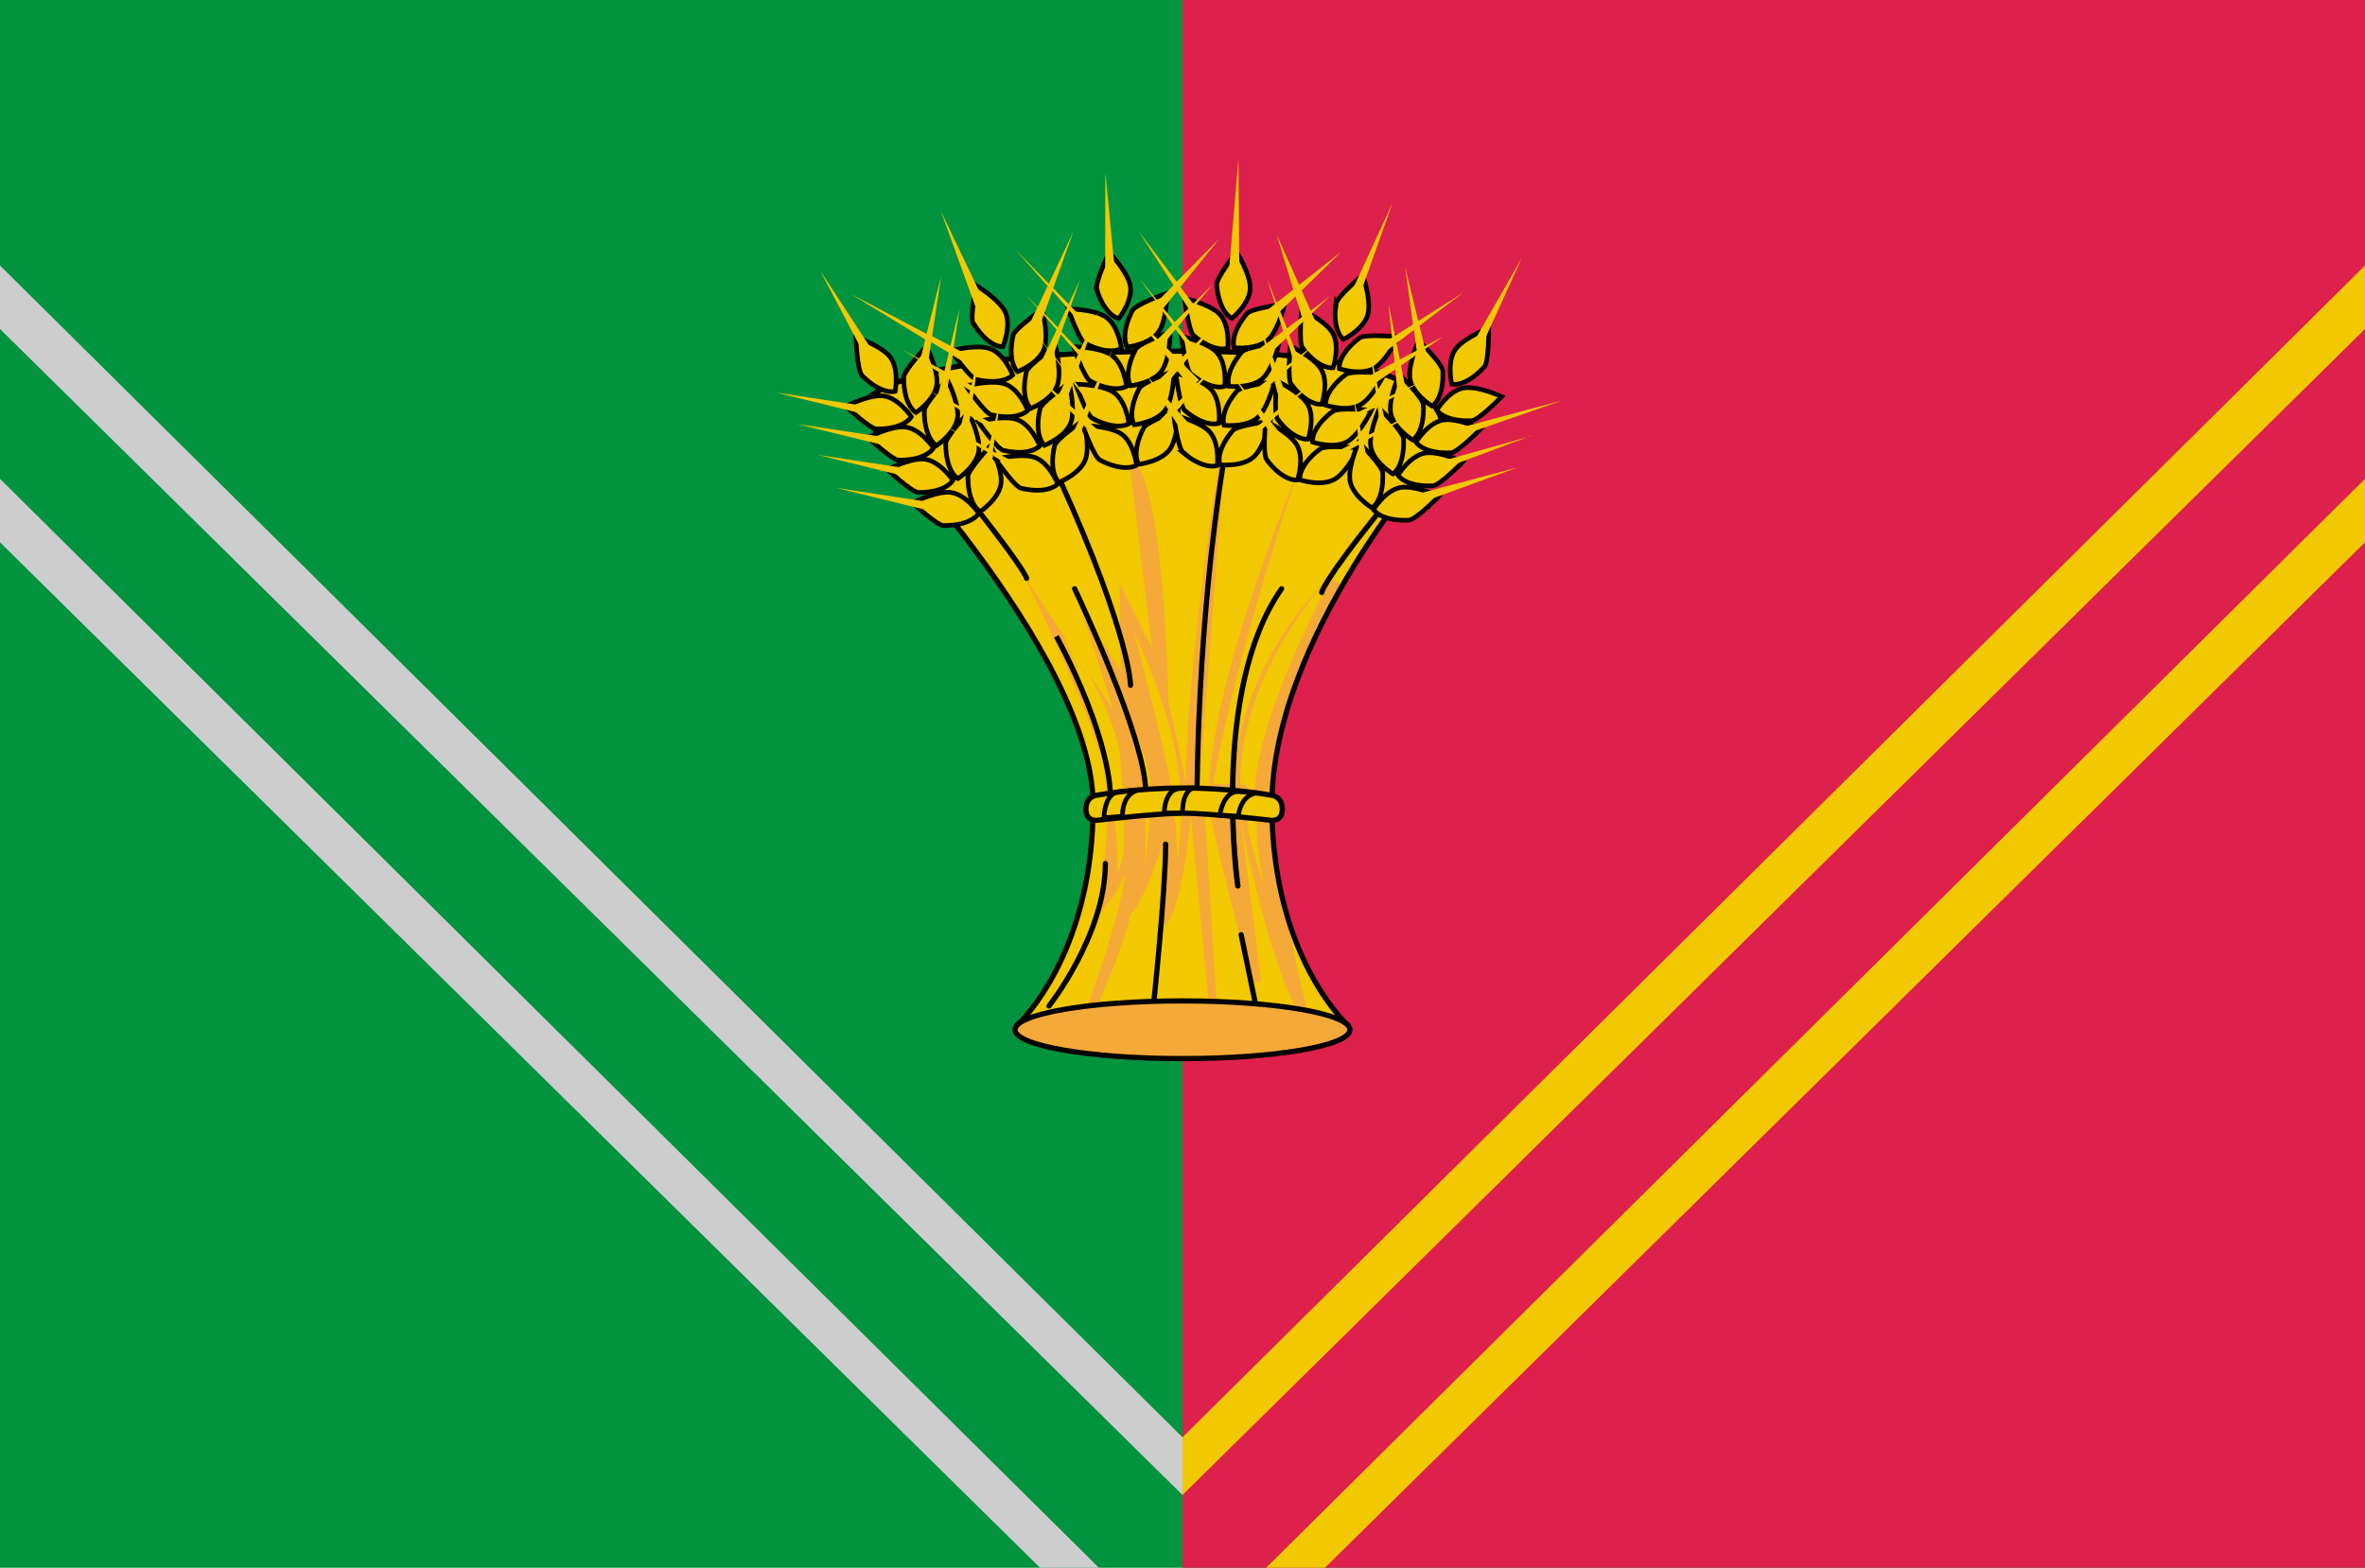 <svg shape-rendering="geometricPrecision" text-rendering="geometricPrecision" viewBox="0 0 1024 679" xmlns="http://www.w3.org/2000/svg"><path d="m0 679v-679h1024v679z" fill="#01933e"/><path d="m512 679v-679h512v679z" fill="#de204c"/><path d="m473.3 348.7c0-66.2-101.6-170.2-101.6-170.2s0-26.4 140.3-26.4 110 43.9 110 43.9-71.3 79.6-71.3 152.7c0 58.1 25.6 88 31.9 94.4-7.5-5.5-70.6 15.4-70.6 15.4s-63.1-20.9-70.6-15.4c6.3-6.4 31.9-36.3 31.9-94.4zm-31.9 94.4c-.9.9-1.4 1.3-1.4 1.3.3-.5.8-.9 1.4-1.3zm142.6 1.3s-.5-.4-1.4-1.3c.6.4 1.1.9 1.4 1.3z" fill="#f2c800" stroke-width="2.25"/><path d="m471 435.5s14.3-39.1 16.3-57.5c-5.2 13.2-12.5 18.4-12.5 18.4s6.5-37 4.5-56.9c-1.3-13.2-13.3-43.3-35.9-90.1l17.1 25.8c7.3 17.7 24.6 64.3 23.3 103.7.7-5.3 5.5-2 1.3-49.9-.6-10.5-7.3-25.4-14-37.9l11 16.5-13.9-43.6 17.1 26.8-.6-38.3 14.1 28.1-10.2-83.8s14.6 0 17.3 106.9c2.3 10.6 5.4 24.6 7.6 35.2 0-48.1 14.4-139.3 14.4-139.3l2.1.7-10.6 139.7s2.9.1 4.2.2c1.6-49.3 39.6-139 39.6-139s-26.2 74.4-38 138.3h8.5c3.3-54.3 41.1-88.6 41.1-88.6s-37.8 39.9-37.8 88.6c2 0 4.2 2.7 6.2 2.7 2.3-35.7 33.1-91.6 33.1-91.6s3 1.8 4.3 2.5c-33.8 66.3-29.7 95.7-29.7 95.7s-3 2 6.1 47.6c4.1 20.9 7.2 34.2 9 41.2-1.4-.1-3.5-.3-4.7-.4-14-27.7-24.2-83-24.2-83l9 70.9-3.8.4s-14.2-51.5-18.6-74.6c-.6 0-2.1 0-2.1 0l5.1 82.8h-3.4l-7.7-80.2s-3.7 42.6-11.6 47.7c-.3-10.4-.9-34.7-.9-34.7s-8.4 25.8-13.7 29.5c-1.6 10.6-13.8 39.5-14.6 39.4h-3.9zm94.8 2c.8.1 1.3.1 1.3.1 1.4 7.5.9 8.1-1.3-.1zm-74.8-163.7s13.4 50.8 15.9 65.7 2.9 32.9 2.9 32.9 2.9-17.8.9-32.9c-.9-26.8-19.7-65.7-19.7-65.7zm7 65.7c-.4-11.4-12.9-37.7-12.9-37.7s10.7 26.9 10.8 37.7.1 36.1.1 36.1 2.4-24.7 2.1-36.1zm49.3 43.2c-4.9-21-2.7-33.3-2.7-33.3l-5.6-.9s1.9 19.8 8.3 34.2z" fill="#f5a938" stroke-width="2.048"/><g stroke="#000"><path d="m473.3 348.7c0-66.2-101.6-170.2-101.6-170.2s0-26.4 140.3-26.4 110 43.9 110 43.9-71.3 79.6-71.3 152.7c0 58.1 25.6 88 31.9 94.4-7.5-5.5-70.6 15.4-70.6 15.4s-63.1-20.9-70.6-15.4c6.3-6.4 31.9-36.3 31.9-94.4zm-31.9 94.4c-.9.9-1.4 1.3-1.4 1.3.3-.5.8-.9 1.4-1.3zm142.6 1.3s-.5-.4-1.4-1.3c.6.4 1.1.9 1.4 1.3z" fill="none" stroke-width="2.25"/><path d="m478.6 374c0 30.9-24.4 61.7-24.4 61.7s24.4-30.9 24.4-61.7z" fill="none" stroke-linecap="round" stroke-linejoin="round" stroke-width="2.25"/><path d="m504.7 365.6c0 20-5.3 70.1-5.3 70.1s5.3-50.1 5.3-70.1z" fill="none" stroke-linecap="round" stroke-linejoin="round" stroke-width="2.25"/><path d="m543.8 435.7-6.4-30.9z" fill="none" stroke-linecap="round" stroke-linejoin="round" stroke-width="2.25" transform="translate(-.014)"/><path d="m535.9 383.7s-12-84.6 19-128.7c-30.9 44.1-18.9 128.7-18.9 128.7z" fill="none" stroke-linecap="round" stroke-linejoin="round" stroke-width="2.25"/><path d="m518.3 343.2s0-71.3 11.4-142.6c-11.4 71.3-11.4 142.6-11.4 142.6z" fill="none" stroke-linecap="round" stroke-linejoin="round" stroke-width="2.25"/><path d="m465.3 255s30.8 64.4 30.8 88.2c0-23.8-30.8-88.2-30.8-88.2z" fill="none" stroke-linecap="round" stroke-linejoin="round" stroke-width="2.25"/><path d="m480.7 343.2s0-23.9-23.3-67.6c23.3 43.8 23.3 67.6 23.3 67.6z" fill="none" stroke-width="2.25"/><path d="m459 208c30.5 67.6 30.5 88.8 30.5 88.8s0-21.2-30.5-88.8z" fill="none" stroke-linecap="round" stroke-linejoin="round" stroke-width="2.25"/><path d="m598.9 219.5c-26.6 32.9-26.6 37.1-26.6 37.1s0-4.2 26.6-37.1z" fill="none" stroke-linecap="round" stroke-linejoin="round" stroke-width="2.25"/><path d="m425 223c19.5 25 19.5 27.5 19.5 27.5s0-2.5-19.5-27.5z" fill="none" stroke-linecap="round" stroke-linejoin="round" stroke-width="2.25"/><g fill="#f2c800" stroke-width="2" transform="translate(0 0)"><path d="m408.8 227.7c-3.1 0-13.6-9.9-13.6-9.9s8.8-4.6 15.3-4.6c7.2 0 13.3 9.1 13.3 9.1s-2.8 5.3-15 5.3zm-11-14.4c-3 0-13.5-9.9-13.5-9.9s8.7-4.6 15.1-4.6c7.1.1 13.2 9.2 13.2 9.2s-2.7 5.3-14.8 5.3zm-8.4-13.9c-3 0-13.5-9.9-13.5-9.9s8.7-4.6 15.1-4.6c7.1 0 13.2 9.1 13.2 9.1s-2.7 5.3-14.8 5.3zm-9.6-13.5c-3 0-13.5-9.9-13.5-9.9s8.7-4.6 15.1-4.6c7.1 0 13.2 9.1 13.2 9.1s-2.7 5.3-14.8 5.3zm39.2 20.7c0-3.1 9.9-13.6 9.9-13.6s4.6 8.8 4.6 15.3c0 7.2-9.1 13.3-9.1 13.3s-5.3-2.8-5.3-15zm-9.6-14.3c0-3.1 9.9-13.6 9.9-13.6s4.6 8.8 4.6 15.3c0 7.2-9.1 13.3-9.1 13.3s-5.3-2.8-5.3-15zm-9.2-14.3c0-3.1 9.9-13.6 9.9-13.6s4.6 8.8 4.6 15.3c-.1 7.2-9.2 13.3-9.2 13.3s-5.3-2.8-5.3-15zm-9-14.3c0-3.1 9.9-13.6 9.9-13.6s4.6 8.8 4.6 15.3c0 7.2-9.1 13.3-9.1 13.3s-5.3-2.8-5.3-15zm-17.9-1c-2.2-2.2-2.7-16.6-2.7-16.6s9.4 3 14 7.6c5.1 5.1 3 15.8 3 15.8s-5.7 1.8-14.4-6.9z"/><path d="m442.2 211.5c-3-.7-11.1-12.6-11.1-12.6s9.5-2.5 15.9-1.1c7 1.6 11 11.8 11 11.8s-3.9 4.6-15.8 1.9zm-7.7-16.4c-2.9-.7-11-12.5-11-12.5s9.5-2.6 15.8-1.2c6.9 1.5 10.9 11.7 10.9 11.7s-3.8 4.6-15.6 2zm-5.2-15.4c-2.9-.7-11-12.5-11-12.5s9.5-2.6 15.8-1.2c6.9 1.5 10.9 11.7 10.9 11.7s-3.8 4.6-15.6 2zm-6.5-15.3c-2.9-.7-11-12.5-11-12.5s9.5-2.6 15.8-1.2c6.9 1.5 10.9 11.7 10.9 11.7s-3.8 4.6-15.6 2zm33.8 28.7c.7-3 12.6-11.1 12.6-11.1s2.5 9.5 1.1 15.9c-1.6 7-11.8 11-11.8 11s-4.6-3.9-1.9-15.8zm-6.3-16c.7-3 12.6-11.1 12.6-11.1s2.5 9.5 1.1 15.9c-1.6 7-11.8 11-11.8 11s-4.6-3.9-1.9-15.8zm-5.9-16c.7-3 12.6-11.1 12.6-11.1s2.5 9.5 1.1 15.9c-1.6 7-11.8 11-11.8 11s-4.6-3.9-1.9-15.8zm-5.7-15.9c.7-3 12.6-11.1 12.6-11.1s2.5 9.5 1.1 15.9c-1.6 7-11.8 11-11.8 11s-4.6-3.9-1.9-15.8zm-17.3-4.9c-1.5-2.5 1.2-16.7 1.2-16.7s8.5 5 12.1 10.5c3.8 6-.5 16.1-.5 16.1s-6 .5-12.5-9.8z"/><path d="m476.3 199.3c-2.7-1.4-7.5-15-7.5-15s9.9 0 15.7 3c6.4 3.3 7.6 14.2 7.6 14.2s-4.9 3.4-15.8-2.2zm-3.1-17.9c-2.7-1.4-7.4-15-7.4-15s9.8 0 15.5 3c6.3 3.3 7.5 14.1 7.5 14.1s-4.9 3.4-15.6-2.2zm-1-16.2c-2.7-1.4-7.4-15-7.4-15s9.8 0 15.5 3c6.3 3.3 7.5 14.1 7.5 14.1s-4.9 3.4-15.6-2.2zm-2.3-16.4c-2.7-1.4-7.4-15-7.4-15s9.8 0 15.5 3c6.3 3.3 7.5 14.1 7.5 14.1s-4.9 3.4-15.6-2.2zm25.3 36.5c1.4-2.7 15-7.5 15-7.5s0 9.9-3 15.7c-3.3 6.4-14.2 7.6-14.2 7.6s-3.4-4.9 2.2-15.8zm-1.9-17.1c1.4-2.7 15-7.5 15-7.5s0 9.9-3 15.7c-3.3 6.4-14.2 7.6-14.2 7.6s-3.4-4.9 2.2-15.8zm-1.6-16.9c1.4-2.7 15-7.5 15-7.5s0 9.9-3 15.7c-3.3 6.4-14.2 7.6-14.2 7.6s-3.4-4.9 2.2-15.8zm-1.4-16.8c1.4-2.7 15-7.5 15-7.5s0 9.9-3 15.7c-3.3 6.4-14.2 7.6-14.2 7.6s-3.4-4.9 2.2-15.8zm-15.4-9.2c-.9-2.9 5.3-15.9 5.3-15.9s7 7 8.9 13.2c2.2 6.8-4.7 15.4-4.7 15.4s-5.9-1.1-9.6-12.7z"/><path d="m512.3 196c-2.4-1.9-4.1-16.2-4.1-16.2s9.6 2.2 14.6 6.3c5.5 4.6 4.3 15.5 4.3 15.5s-5.5 2.3-14.9-5.6zm.8-18.1c-2.3-1.9-4-16.2-4-16.2s9.6 2.1 14.5 6.2c5.4 4.6 4.2 15.4 4.2 15.4s-5.5 2.3-14.8-5.5zm2.5-16c-2.3-1.9-4-16.2-4-16.2s9.6 2.1 14.5 6.2c5.4 4.6 4.2 15.4 4.2 15.4s-5.5 2.3-14.8-5.5zm1.3-16.5c-2.3-1.9-4-16.2-4-16.2s9.6 2.1 14.5 6.2c5.4 4.6 4.2 15.4 4.2 15.4s-5.5 2.3-14.8-5.5zm16.8 41.1c2-2.3 16.3-4.1 16.3-4.1s-2.2 9.6-6.3 14.6c-4.6 5.5-15.5 4.3-15.5 4.3s-2.3-5.5 5.6-14.9zm1.8-17.1c2-2.3 16.3-4.1 16.3-4.1s-2.2 9.6-6.3 14.6c-4.6 5.5-15.5 4.3-15.5 4.3s-2.3-5.5 5.6-14.9zm2.1-16.9c2-2.3 16.3-4.1 16.3-4.1s-2.2 9.6-6.3 14.6c-4.6 5.5-15.5 4.3-15.5 4.3s-2.3-5.5 5.6-14.9zm2.3-16.7c2-2.3 16.3-4.1 16.3-4.1s-2.2 9.6-6.3 14.6c-4.6 5.5-15.5 4.3-15.5 4.3s-2.3-5.5 5.6-14.9zm-13.1-12.3c-.3-3 8.6-14.4 8.6-14.4s5.3 8.3 5.9 14.8c.6 7.1-7.9 14-7.9 14s-5.5-2.3-6.6-14.5z" transform="translate(0 0)"/><path d="m548.5 199.2c-1.9-2.4-.5-16.8-.5-16.8s8.9 4.2 12.9 9.4c4.4 5.7.9 16.1.9 16.1s-5.9 1-13.3-8.7zm4.7-17.5c-1.8-2.4-.4-16.7-.4-16.7s8.9 4.1 12.8 9.2c4.3 5.6.8 16 .8 16s-5.9 1-13.2-8.6zm5.9-15.1c-1.8-2.4-.4-16.7-.4-16.7s8.9 4.1 12.8 9.2c4.3 5.6.8 16 .8 16s-5.9 1-13.2-8.6zm4.9-15.8c-1.8-2.4-.4-16.7-.4-16.7s8.9 4.1 12.8 9.2c4.3 5.6.8 16 .8 16s-5.9 1-13.2-8.6zm7.5 43.7c2.4-1.9 16.8-.5 16.8-.5s-4.2 8.9-9.4 12.9c-5.7 4.4-16.1.9-16.1.9s-1-5.9 8.7-13.3zm5.5-16.3c2.4-1.9 16.8-.5 16.8-.5s-4.2 8.9-9.4 12.9c-5.7 4.4-16.1.9-16.1.9s-1-5.9 8.7-13.3zm5.7-16c2.4-1.9 16.8-.5 16.8-.5s-4.2 8.9-9.4 12.9c-5.7 4.4-16.1.9-16.1.9s-1-5.9 8.7-13.3zm5.9-15.8c2.4-1.9 16.8-.5 16.8-.5s-4.2 8.9-9.4 12.9c-5.7 4.4-16.1.9-16.1.9s-1-5.9 8.7-13.3zm-10.1-14.8c.4-3.2 11.5-12.4 11.5-12.4s3.4 9.3 2.5 15.8c-.9 7.1-10.8 12-10.8 12s-4.9-3.4-3.3-15.6z"/><path d="m594.7 220.7s5.7-9.4 12.9-9.7c6.5-.3 15.5 3.9 15.5 3.9s-10.1 10.3-13.2 10.4c-12.2.5-15.2-4.6-15.2-4.6zm10.6-14.9s5.7-9.4 12.8-9.7c6.5-.3 15.3 3.9 15.3 3.9s-10 10.3-13 10.4c-12.1.5-15.1-4.6-15.1-4.6zm7.8-14.3s5.7-9.4 12.8-9.7c6.5-.3 15.3 3.9 15.3 3.9s-10 10.3-13 10.4c-12.1.5-15.1-4.6-15.1-4.6zm9-13.9s5.7-9.4 12.8-9.7c6.5-.3 15.3 3.9 15.3 3.9s-10 10.3-13 10.4c-12.1.5-15.1-4.6-15.1-4.6zm-28 42.4s-9.4-5.7-9.7-12.9c-.3-6.5 3.9-15.5 3.9-15.5s10.3 10.1 10.4 13.2c.5 12.2-4.6 15.2-4.6 15.2zm9-14.7s-9.4-5.7-9.7-12.9c-.3-6.5 3.9-15.5 3.9-15.5s10.3 10.1 10.4 13.2c.5 12.2-4.6 15.2-4.6 15.2zm8.6-14.7s-9.4-5.7-9.7-12.9c-.3-6.5 3.9-15.5 3.9-15.5s10.3 10.1 10.4 13.2c.5 12.2-4.6 15.2-4.6 15.2zm8.4-14.7s-9.4-5.7-9.7-12.9c-.3-6.5 3.9-15.5 3.9-15.5s10.3 10.1 10.4 13.2c.5 12.2-4.6 15.2-4.6 15.2zm8.5-9.5s-2.6-10.7 2.3-16c4.4-4.8 13.7-8.2 13.7-8.2s.1 14.4-1.9 16.7c-8.3 9-14 7.5-14 7.5z" transform="translate(0)"/></g></g><path d="m362 211.3 42.9 6.5-1.4 3.7zm-8-14.3 42.9 6.5-1.4 3.7zm-9-13.4 42.9 6.5-1.4 3.7zm-9-13.6 42.9 6.5-1.4 3.7zm71.5-50.6-3.9 26.2 7.9 4.2 4-16.4-2.6 17.1 4.5 2.4c-.8 2.2-1.2 3.3-1.2 3.3s-1.2-.8-3.7-2.3l-1.2 8.1 9.3 4.9 3.9-16.5-2.6 17.2 2.5 1.2c-.8 1.5-1.2 2.3-1.2 2.3s-.5-.3-1.6-1l-1.3 8.3 10.2 5.4 2.8-11.4-1.8 12 .9.5c-.8 1.5-1.2 2.3-1.2 2.3s0 0-.1 0l-1.2 8.2 9.5 4.8c-.8 1.5-1.2 2.3-1.2 2.3s-2.9-1.8-8.6-5.4l-2.7 18.2-3.7-1.4 4.4-18c-2.6-1.6-5.6-3.5-9.1-5.7l-.5 3.1-3.7-1.4.9-3.7c-1.9-1.2-3.8-2.4-5.9-3.7l6 3.2 2.2-9c-2.4-1.5-5.1-3.2-8.2-5.1l-.4 2.8-3.7-1.4.8-3.4c-1.2-.8-2.5-1.6-3.8-2.4l3.9 2.1 2.2-9c-2-1.3-4.3-2.6-6.8-4.2l-.6 4.3-3.7-1.4 1.2-4.8c-2.5-1.6-5.2-3.2-8.2-5l8.3 4.4 2.1-8.6c-7.8-4.8-18.6-11.4-32.4-19.8l33 17.4zm-52.5-2.4 22.7 34.8-3.6 1.6zm69.4 10-1.1 8.5-15.9-44zm20.8 14.5 3.9-8.2-5.1-5.8 5.3 5.5 4.3-9.1-14.2-16.1 14.7 15.1 10.7-22.7-8.8 24.6 6.7 6.9 4.9-10.5-4 11.4 3.3 3.4-.3 2.6-3.7-4.2-3.3 9.3 7.9 8.2 8.1-17.2-6.6 18.7-.1.1-4 11.3 5.1 6.3.1 1.7-5.5-7.2-1.6 4.5-3.6 2.1 8.8 7.7 13.6-28.9-11.6 30.7 7.1 6.2-2.9 1.7-5.2-5.4-1.9 5.1-3.8.5 3.7-7.8-8.8-9.2-1 .6.5-1.1-9.3-9.6 9.8 8.5 4-8.6-6.5-8.5-.9 2.5-5.7 3.4 4.2-8.9-5.9-7.7 6.1 7.5 3.8-8.1-5.6-6.4-2.6 7.1zm-42 6.7-1.3 8.8 7 3.7 1.9-7.9c-2-1.2-4.5-2.8-7.6-4.6zm7.8 15.4-1.4 9.2 8.4 4.4 2-8.1c-2-1.2-5-3.1-9-5.5zm9.1 16.5-1.4 9.2 9.3 4.9 1.9-7.9c-1.7-1-4.9-3.1-9.9-6.2zm62.3-66.1-3.9 7.6.1-46.8zm14.6 20.7 3.8-3.8-7.7-10.6 8.2 10.1 6.8-6.9-15.1-23.3 16.5 21.8 18.4-18.6-16.8 20.9 5.5 7.3 8.4-8.3-7.7 9.3 1 1.4-2.7 1.5-.3-.5-5.3 6.5 5.6 7-1.1 1.6-5.5-7.5-5.4 6.6 6.9 6.8 17.2-17.1-15.5 18.8 7 6.9-3.7 3.4-5.7-7.4-6.1 7.4-2.2.4 6.7 7.6 19.8-19.6-18.3 21.3 5.9 6.7-4 2.3-4.1-6.5-6.3 7.3-3.7-.8 8.7-8.7-5.9-9.4-3.1.6 2.1-2.1-2.5-4.1 3.1 3.5 8.3-8.2-5.8-7.6-1.5 1.8-6.5 1.3 5.9-5.9-5.9-7.7 6.9 6.7 6.3-6.3-4.5-6.2-3 3.7-3.2-3.3zm-41.3-8.8-3.5 9.8 5.8 6.1 4-8.6-6.4-7.3zm3.6 18.9-3.2 9 6.7 8.3 4-8.6zm77.3-29.3-4.6 3.2 4.2-49.6zm10.1 20.4 5.4-4.3-3.6-11.2 4.2 10.7 7.3-5.7-7.2-23.7 9.7 21.7 18.3-14.4-17.2 16.8 3.9 8.8 8.2-6.2-7.7 7.3 2.2 5-4.6 3.1-1.4-4.5-6 5.8 3.8 9.6 8.2-6.3-7.9 7.2 1.2 3-2.6 1-.7-2.1-6.3 5.7 3.9 10.7 13.2-10.5-12.7 11.6.7 2-2.9 3.5-.8-2.8-5.2 4.8 6 7.4h-4.6l-3.5-5.4-2.3 2.1-2.3-1.2 3.4-2.7-13-20.1 15 18.5 6-4.8-3-11.3-6.7 6.1-1.7-2.3 7.9-6.1-2.7-10.3h-5.2l4.3-3.2-2.6-9.7 3.4 9.2 7.1-5.3-2.4-7.6-3.9 3.8-2.9-3.5zm3.9 16.5h-.4l3.3 8.9 6.6-5-3.1-9.9-6.3 6zm-40.9-26.3-6 7.4 4.9 6 6-5.9zm77.8 5.5-5.4 1.5 20.8-45.1-15.5 43.7zm2.6 22.6 12.6-8-1.5-14.7 2.8 13.9 7.8-4.9-3.4-24.8 5.7 23.3 19.2-12.1-18.7 14.2 2.2 8.9 8-4.2-7.7 5.3 2.6 10.5-4.7 2.1-1.4-10.2-7 4.8 2 10.1 8.4-4-8.3 4.6 1.2 6.1-4 3-.7-7.1-7.1 4 2.1 9.8 16.8-8.4-16.6 9.3 1.7 7.8-3.2 1.6-1-8-7.6 4.3 4 18.5-4.2.7-1.8-18-16.2 9.1-1.7-1.9 17.8-8.9-1-9.7-10.3 5.8-.9-2.7 10.9-5.3-.6-6.1 1.3 5.8 8.7-4.2-1.1-8.1-7.1 4.9-6.5-2.4 13-6.9-.7-5.1-2.4 1.8-1.5-4.3zm-29.1-25.9-6.7 6.5 2.9 7.4 6.5-4.9-2.8-9zm78.6 25.7-5.5 1 24.8-43.2-19.2 42.2zm36.7 19.5-43.7 15.2-3.9-2.5zm-13.3 15.2-39.5 14.8-2.7-2.8 42.1-11.8zm-6.8 14.1-45.3 16.5-3.1-3.8 48.4-12.8zm-44-59.9-7.5 5.7 1.4 7.1 7.3-3.9zm-9.1 6.9-8.8 6.7 1 4.9 8.5-4.5zm1 10.2-8 5.5 1.7 8 7.3-3.5zm-7.7 15.8-8.5 4.7 2 9.2 7.8-3.9-1.3-10.1z" fill="#f2c800" stroke-width="2.048"/><ellipse cx="512" cy="446" fill="#f5a938" rx="72.5" ry="12.5" stroke="#000" stroke-width="2.25"/><path d="m475.7 355.2s-5.5 1.3-5.5-4.8 5.5-6.1 5.5-6.1 15.8-3 36.7-3 37.3 3 37.3 3 5.5 0 5.5 6.1-5.5 4.8-5.5 4.8-26.1-3-37.3-3-36.7 3-36.7 3z" fill="#f2c800" stroke="#000" stroke-width="2.25"/><path d="m486 353.5c-2.4.2-8 .7-8 .7s0-11.4 7.3-11.4c2.4-.2 8-.7 8-.7s-7.3.7-7.3 11.4z" fill="none" stroke="#000" stroke-width="2"/><path d="m512 352.1c-2.4.2-7.9 0-7.9 0s-.1-10.6 7.2-10.6c2.4-.2 5.8-.3 5.8-.3s-5.1.3-5.1 10.9z" fill="none" stroke="#000" stroke-width="2"/><path d="m536.1 353.6c-2.4-.1-8-.5-8-.5s1.6-11.2 8.8-10.2c2.4.1 8 .5 8 .5s-7.3-.4-8.8 10.2z" fill="none" stroke="#000" stroke-width="2"/><path d="m0 142.5v-27.5l512 507.5v25zm0 92.4v-27.5l475.8 471.6h-25.5z" fill="#cdcdcd" stroke-width="2.048"/><path d="m512 647.5v-25l512-507.5v27.5zm61.7 31.5h-25.5l475.8-471.6v27.5z" fill="#f2c800" stroke-width="2.048"/></svg>